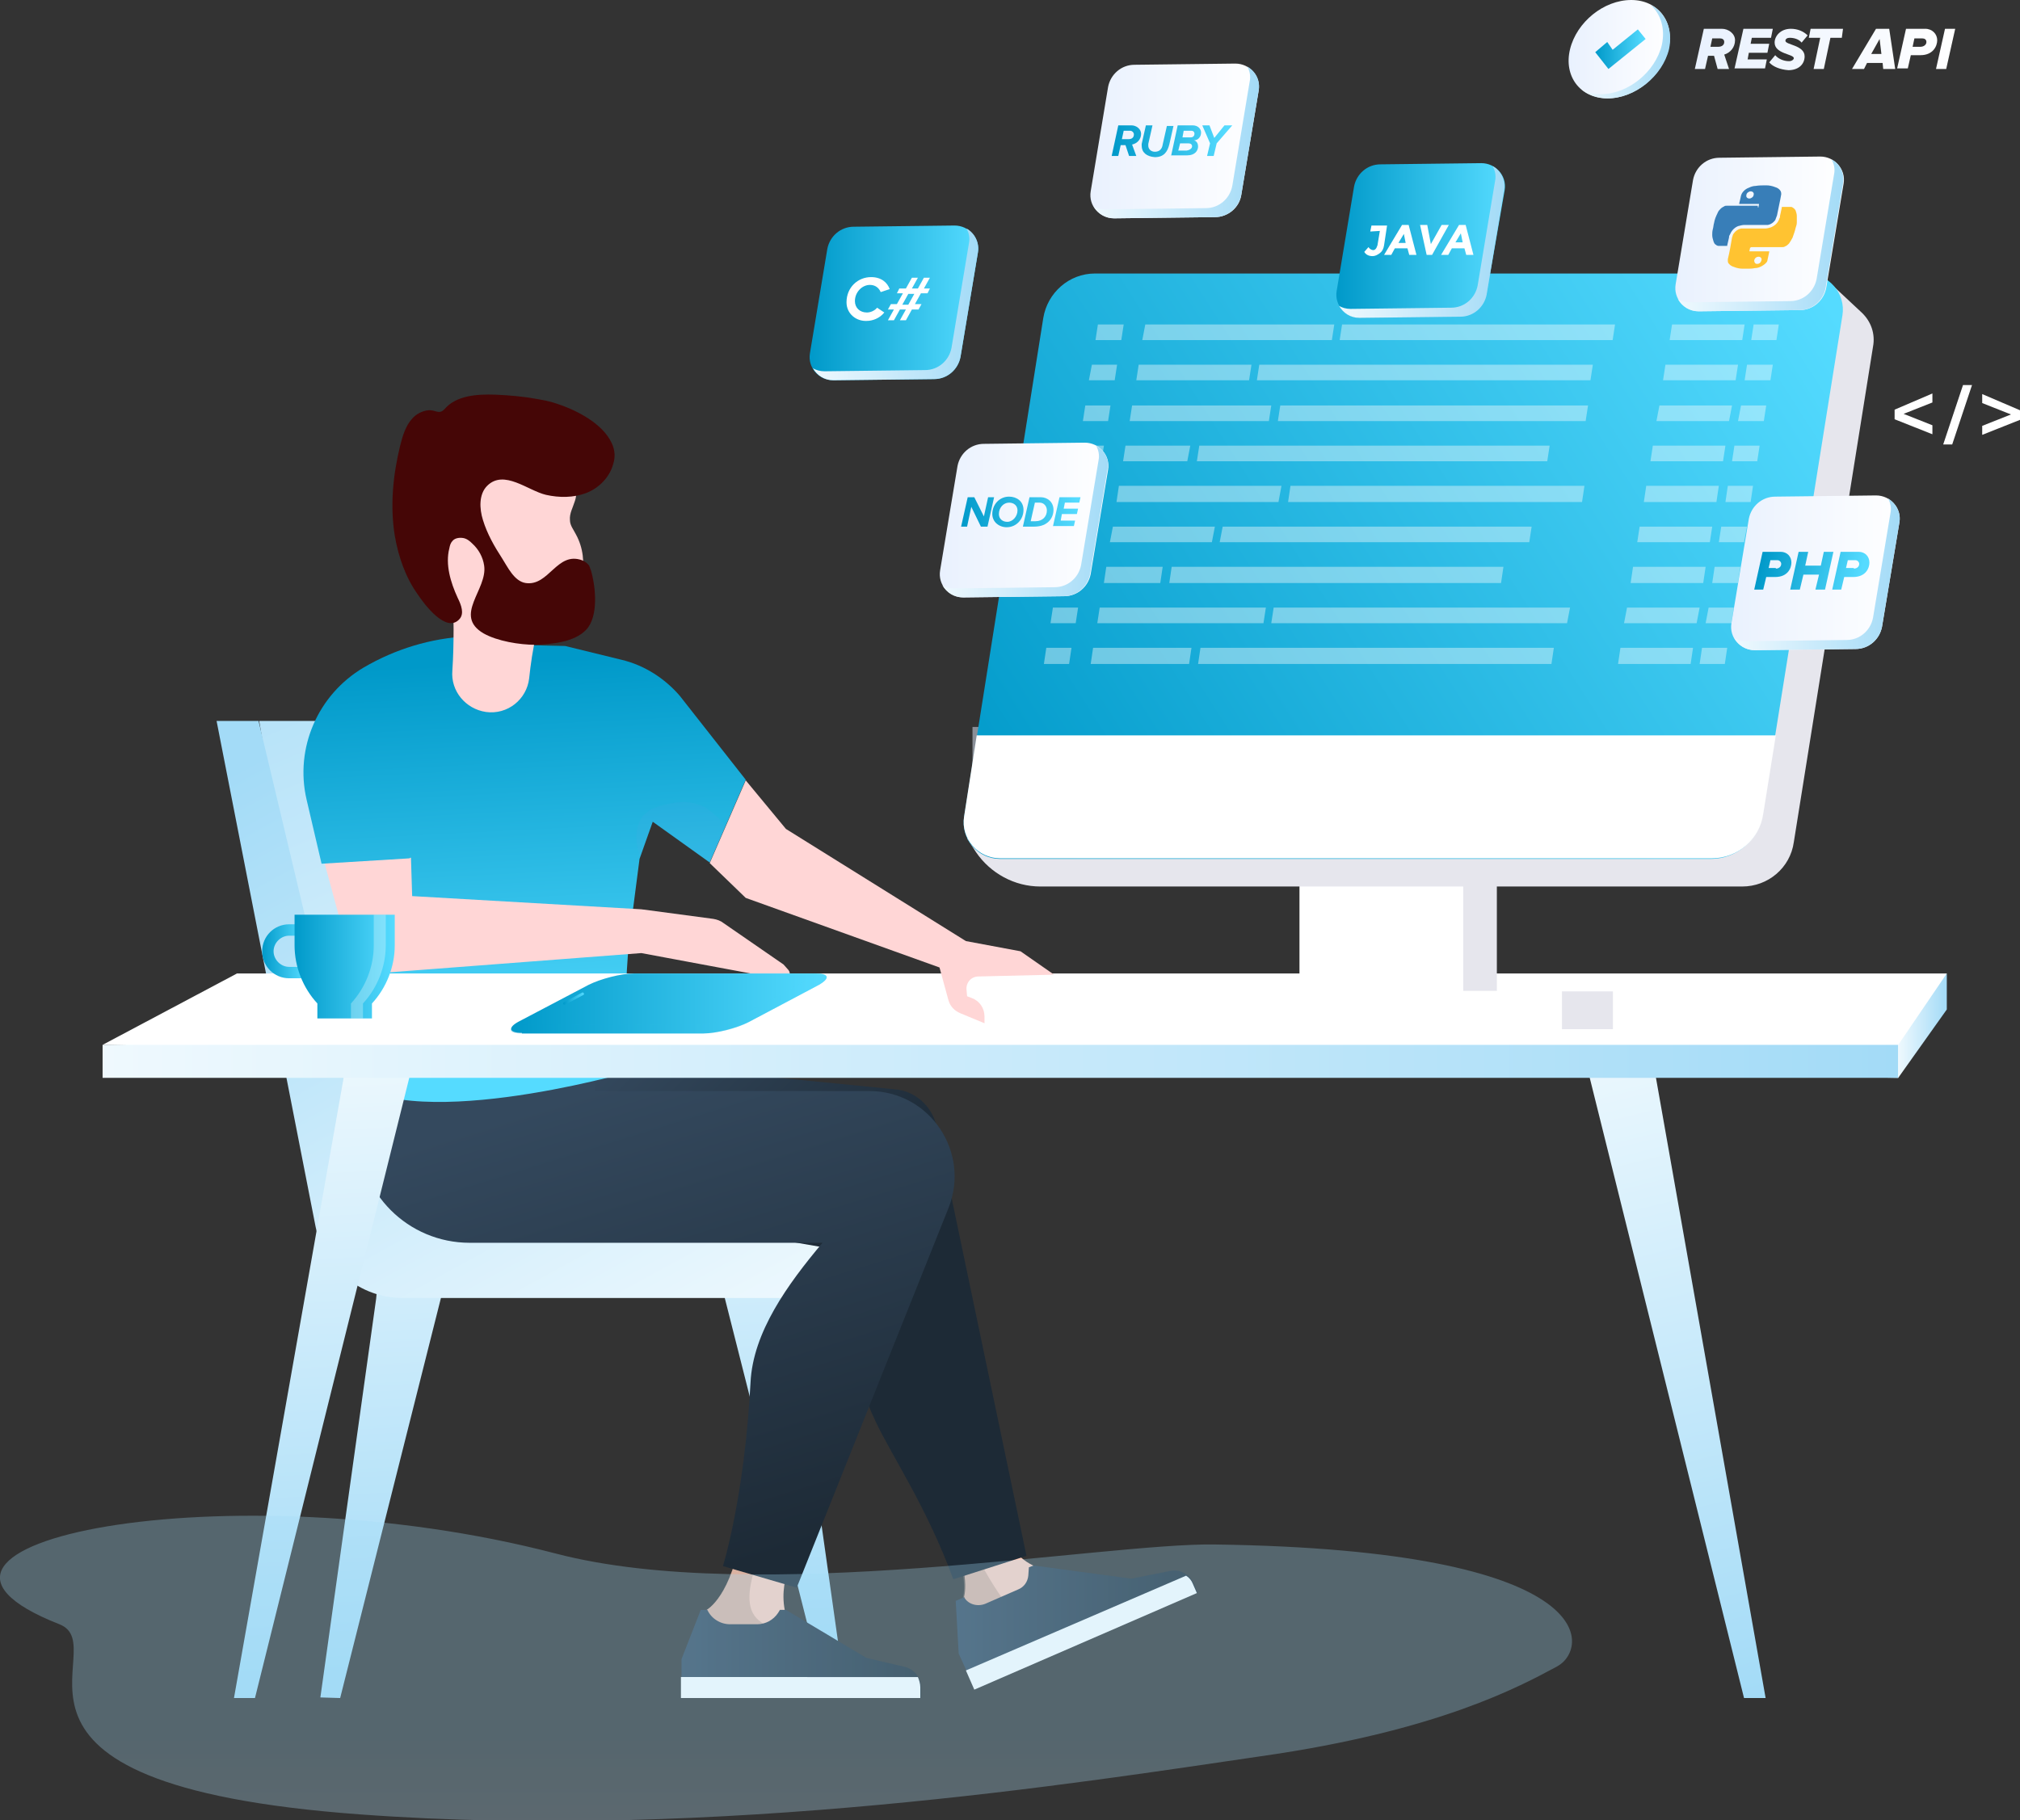 <?xml version="1.0" encoding="utf-8"?>
<!-- Generator: Adobe Illustrator 25.2.1, SVG Export Plug-In . SVG Version: 6.00 Build 0)  -->
<svg version="1.1" id="Graphics" xmlns="http://www.w3.org/2000/svg" xmlns:xlink="http://www.w3.org/1999/xlink" x="0px" y="0px"
	 viewBox="0 0 336.7 303.5" style="enable-background:new 0 0 336.7 303.5;" xml:space="preserve">
<rect x="0" y="0" width="336.7" height="303.5" fill="#333333" stroke="none"/>
<style type="text/css">
	.st0{opacity:0.5;}
	.st1{fill:url(#SVGID_1_);}
	.st2{fill:#B3CDFA;}
	.st3{fill:url(#SVGID_2_);}
	.st4{fill:url(#SVGID_3_);}
	.st5{fill:url(#SVGID_4_);}
	.st6{fill:url(#XMLID_5_);}
	.st7{fill:url(#XMLID_6_);}
	.st8{fill:url(#SVGID_5_);}
	.st9{fill:#FFCEBD;}
	.st10{opacity:0.4;}
	.st11{fill:#A58877;}
	.st12{fill:url(#XMLID_7_);}
	.st13{fill:url(#XMLID_8_);}
	.st14{fill:url(#XMLID_9_);}
	.st15{fill:#FFFFFF;}
	.st16{fill:url(#XMLID_10_);}
	.st17{fill:url(#XMLID_11_);}
	.st18{fill:#FFD6D6;}
	.st19{fill:url(#XMLID_12_);}
	.st20{fill:#450606;}
	.st21{fill:url(#SVGID_6_);}
	.st22{fill:url(#SVGID_7_);}
	.st23{fill:url(#SVGID_8_);}
	.st24{fill:url(#SVGID_9_);}
	.st25{opacity:0.2;}
	.st26{fill:#6C98E3;}
	.st27{fill:url(#SVGID_10_);}
	.st28{opacity:0.31;fill:url(#SVGID_11_);}
	.st29{fill:url(#SVGID_12_);}
	.st30{fill:url(#XMLID_13_);}
	.st31{fill:url(#XMLID_14_);}
	.st32{opacity:0.29;}
	.st33{fill:#E6E6ED;}
	.st34{fill:url(#SVGID_13_);}
	.st35{fill:url(#SVGID_14_);}
	.st36{fill:url(#SVGID_15_);}
	.st37{fill:url(#SVGID_16_);}
	.st38{fill:url(#SVGID_17_);}
	.st39{fill:url(#SVGID_18_);}
	.st40{fill:url(#SVGID_19_);}
	.st41{fill:url(#SVGID_20_);}
	.st42{fill:url(#SVGID_21_);}
	.st43{fill:url(#SVGID_22_);}
	.st44{fill:url(#SVGID_23_);}
	.st45{fill:url(#SVGID_24_);}
	.st46{fill:url(#SVGID_25_);}
	.st47{fill:url(#SVGID_26_);}
	.st48{fill:url(#SVGID_27_);}
	.st49{fill:url(#SVGID_28_);}
	.st50{fill:url(#SVGID_29_);}
	.st51{fill:url(#SVGID_30_);}
	.st52{fill:url(#SVGID_31_);}
	.st53{fill:url(#SVGID_32_);}
	.st54{fill:url(#SVGID_33_);}
	.st55{fill:url(#SVGID_34_);}
	.st56{fill:url(#SVGID_35_);}
	.st57{fill:url(#SVGID_36_);}
	.st58{fill:#387EB8;}
	.st59{fill:#FFC331;}
	.st60{fill:url(#XMLID_15_);}
	.st61{fill:url(#SVGID_37_);}
	.st62{fill:url(#XMLID_16_);}
	.st63{fill:url(#SVGID_38_);}
	.st64{fill:url(#SVGID_39_);}
	.st65{fill:url(#SVGID_40_);}
	.st66{fill:url(#SVGID_41_);}
	.st67{fill:url(#SVGID_42_);}
	.st68{fill:url(#SVGID_43_);}
	.st69{fill:url(#SVGID_44_);}
	.st70{opacity:0.3;fill:url(#SVGID_45_);}
</style>
<g>
	<g id="XMLID_61_" class="st0">
		<linearGradient id="SVGID_1_" gradientUnits="userSpaceOnUse" x1="162.095" y1="127.84" x2="173.978" y2="127.84">
			<stop  offset="0" style="stop-color:#E3EDFE"/>
			<stop  offset="1" style="stop-color:#BFD5FB"/>
		</linearGradient>
		<polygon class="st1" points="168.9,121.2 168.9,118.6 167.2,118.6 167.2,121.2 162.1,121.2 162.1,137.1 174,137.1 174,121.2 		"/>
		<rect id="XMLID_62_" x="171.4" y="121.2" class="st2" width="1.6" height="15.9"/>
	</g>
	<g id="XMLID_64_" class="st0">
		<linearGradient id="SVGID_2_" gradientUnits="userSpaceOnUse" x1="176.901" y1="130.382" x2="185.516" y2="130.382">
			<stop  offset="0" style="stop-color:#E3EDFE"/>
			<stop  offset="1" style="stop-color:#BFD5FB"/>
		</linearGradient>
		<polygon class="st3" points="181.8,125.5 181.8,123.7 180.6,123.7 180.6,125.5 176.9,125.5 176.9,137.1 185.5,137.1 185.5,125.5 
					"/>
		<rect id="XMLID_75_" x="183.7" y="125.5" class="st2" width="1.2" height="11.5"/>
	</g>
	<linearGradient id="SVGID_3_" gradientUnits="userSpaceOnUse" x1="294.04" y1="89.975" x2="311.216" y2="89.975">
		<stop  offset="0" style="stop-color:#E3EDFE"/>
		<stop  offset="1" style="stop-color:#D9E6FC"/>
	</linearGradient>
	<rect x="294" y="87.3" class="st4" width="17.2" height="5.3"/>
	<g>
		<g id="XMLID_60_">
			<linearGradient id="SVGID_4_" gradientUnits="userSpaceOnUse" x1="88.671" y1="213.853" x2="35.258" y2="83.353">
				<stop  offset="0" style="stop-color:#EFF9FE"/>
				<stop  offset="1" style="stop-color:#A3DBF7"/>
			</linearGradient>
			<polygon class="st5" points="43.2,120.2 78.9,120.2 107.2,211 58.9,211 			"/>
			<linearGradient id="XMLID_5_" gradientUnits="userSpaceOnUse" x1="59.979" y1="172.018" x2="65.196" y2="279.236">
				<stop  offset="0" style="stop-color:#EFF9FE"/>
				<stop  offset="1" style="stop-color:#A3DBF7"/>
			</linearGradient>
			<polygon id="XMLID_65_" class="st6" points="62.7,216.5 53.4,283 56.7,283.1 74,214.4 62.9,214.4 			"/>
			<linearGradient id="XMLID_6_" gradientUnits="userSpaceOnUse" x1="126.733" y1="168.77" x2="131.951" y2="275.987">
				<stop  offset="0" style="stop-color:#EFF9FE"/>
				<stop  offset="1" style="stop-color:#A3DBF7"/>
			</linearGradient>
			<polygon id="XMLID_63_" class="st7" points="131.6,216.5 141,283 137.7,283.1 120.3,214.4 131.4,214.4 			"/>
			<linearGradient id="SVGID_5_" gradientUnits="userSpaceOnUse" x1="109.853" y1="233.482" x2="49.331" y2="122.873">
				<stop  offset="0" style="stop-color:#EFF9FE"/>
				<stop  offset="1" style="stop-color:#A3DBF7"/>
			</linearGradient>
			<path class="st8" d="M134.5,206.6H86.4c-13.3,0-24.9-9.1-28-22.1l-15.3-64.3h-7l16.5,84.3c1.4,6.9,7.4,11.9,14.5,11.9h15.7h56.5
				v-5.1C139.3,208.8,137.1,206.6,134.5,206.6z"/>
		</g>
		<g>
			<path id="XMLID_59_" class="st9" d="M171.4,266.6l-9.7,2.9l-1-3.3c0,0,1.5-4.9-3.9-13c-1.4-2.1,9.7-2.9,9.7-2.9
				s-0.3,7.8,5.7,10.7C173.4,261.7,171.4,266.6,171.4,266.6z"/>
			<g id="XMLID_57_" class="st10">
				<path class="st11" d="M161.6,269.6l6.4-1.9c-0.8-1-1.5-2-2.2-3.1c-2.7-4.2-4.7-8.6-6.3-13.2c-2,0.5-3.4,1.1-2.9,2
					c5.4,8.1,3.9,13,3.9,13L161.6,269.6z"/>
			</g>
			<linearGradient id="XMLID_7_" gradientUnits="userSpaceOnUse" x1="101.064" y1="176.147" x2="135.108" y2="210.973">
				<stop  offset="0" style="stop-color:#34495E"/>
				<stop  offset="1" style="stop-color:#1D2A36"/>
			</linearGradient>
			<path id="XMLID_56_" class="st12" d="M76.6,197.5l63.2,10.9c0,0-1.5,12.3,6.2,28.7c2.7,5.7,8.5,14.2,12.9,26.2l12.2-3.9l-15-71.7
				c-0.8-3.4-3.7-5.9-7.1-6.1l-49.3-4.9L76.6,197.5z"/>
			<path id="XMLID_53_" class="st9" d="M128.3,274.4l-9.7-3l-0.8-3c0,0,4.3-2.3,5.8-13.3c0.4-2.5,9.7,3,9.7,3s-3.6,4.5-2.5,10.3
				C131.2,270,128.3,274.4,128.3,274.4z"/>
			<g id="XMLID_48_" class="st10">
				<path class="st11" d="M123.6,255.1c-1.6,11-5.8,13.3-5.8,13.3l0.8,3l9.7,3c0,0,0.2-0.3,0.5-0.7c-0.3-0.9,0-2.3-0.9-2.7
					c-6-2.5-1.2-10.5-0.5-15.8C125.5,254.4,123.8,254.1,123.6,255.1z"/>
			</g>
			<linearGradient id="XMLID_8_" gradientUnits="userSpaceOnUse" x1="105.35" y1="179.613" x2="130.002" y2="259.047">
				<stop  offset="0" style="stop-color:#34495E"/>
				<stop  offset="1" style="stop-color:#1D2A36"/>
			</linearGradient>
			<path id="XMLID_47_" class="st13" d="M59.7,176.7v11.9c0,10.3,8.3,18.6,18.6,18.6h58.8c-5.8,6.9-11.6,14.9-12,23.3
				c-1,19.1-4.6,30.6-4.6,30.6l12.3,3.6l25.3-63.3c3.7-9.3-3.1-19.5-13.2-19.5l-45.7,0l0.3-5.3H59.7z"/>
			<linearGradient id="XMLID_9_" gradientUnits="userSpaceOnUse" x1="113.528" y1="275.734" x2="153.385" y2="275.734">
				<stop  offset="0" style="stop-color:#34495E"/>
				<stop  offset="1" style="stop-color:#1D2A36"/>
			</linearGradient>
			<path id="XMLID_45_" class="st14" d="M116.8,268.4l-3.2,8.2v6.5h39.9v-1.8c0-1.6-1.1-3-2.7-3.4l-6.4-1.5l-13.4-8H130l-0.3,0.5
				c-0.8,1.2-2.1,1.9-3.5,1.9h-4.5c-1.6,0-3.1-0.9-3.8-2.4l0,0H116.8z"/>
			<path id="XMLID_44_" class="st15" d="M113.5,279.6v3.5h39.9v-1.8c0-0.6-0.2-1.2-0.4-1.7H113.5z"/>
			<linearGradient id="XMLID_10_" gradientUnits="userSpaceOnUse" x1="159.303" y1="271.337" x2="199.523" y2="271.337">
				<stop  offset="0" style="stop-color:#34495E"/>
				<stop  offset="1" style="stop-color:#1D2A36"/>
			</linearGradient>
			<path id="XMLID_43_" class="st16" d="M159.3,266.9l0.5,8.8l2.7,5.9l37.1-16.1l-0.7-1.6c-0.7-1.5-2.3-2.3-3.8-2l-6.5,1.3
				l-16.3-2.2l-0.8,0.3l-0.1,1.4c-0.1,1-0.7,1.9-1.7,2.3l-5.5,2.4c-1.3,0.5-2.8,0.1-3.5-1.1l0,0L159.3,266.9z"/>
			<path id="XMLID_42_" class="st15" d="M161,278.5l1.4,3.2l37.1-16.1l-0.7-1.6c-0.2-0.5-0.6-1-1.1-1.3L161,278.5z"/>
		</g>
		<g>
			<linearGradient id="XMLID_11_" gradientUnits="userSpaceOnUse" x1="88.423" y1="110.07" x2="91.814" y2="177.636">
				<stop  offset="0" style="stop-color:#0099C9"/>
				<stop  offset="1" style="stop-color:#55DBFF"/>
			</linearGradient>
			<path id="XMLID_39_" class="st17" d="M94.2,107.7l9.4,2.3c3.8,0.9,7.2,3.1,9.7,6l11,14l-6,13.8l-9.5-6.8l-2.2,6.2l-1.4,10.8
				c-0.9,7-1.1,14-0.6,21l0,3.8c0,0-37.8,10.8-47.5,0.4l3.7-49.4l20.1-22.4L94.2,107.7z"/>
			<path id="XMLID_38_" class="st18" d="M54.1,143.9l3.9,14.4c0.7,2.5,3.1,4.1,5.7,3.9l43.2-3.3l23.6,4.4c0.9,0.2,1.5-0.9,0.9-1.6
				l-0.8-0.9l-10-6.9c-0.5-0.4-1.1-0.6-1.7-0.7l-12-1.6l-38.2-2.2l-0.2-6.4L54.1,143.9z"/>
			<linearGradient id="XMLID_12_" gradientUnits="userSpaceOnUse" x1="66.082" y1="111.192" x2="69.473" y2="178.757">
				<stop  offset="0" style="stop-color:#0099C9"/>
				<stop  offset="1" style="stop-color:#55DBFF"/>
			</linearGradient>
			<path id="XMLID_37_" class="st19" d="M80.9,105.9l-3,0.2c-6.1,0.3-12,2.1-17.3,5.2l0,0c-7.6,4.5-11.5,13.4-9.5,22l2.5,10.7
				l14.7-0.9l11.5-25.5C79.8,117.5,84.7,108.1,80.9,105.9z"/>
			<path id="XMLID_36_" class="st18" d="M75.1,92.1c0,0,0.9,10.7,0.3,19.7c-0.3,3.4,2.2,6.4,5.6,6.9h0c3.6,0.5,6.8-2.1,7.2-5.6
				c0.5-4.7,1.5-10.5,3.3-11.8L75.1,92.1z"/>
			<g id="XMLID_34_">
				<path class="st18" d="M96,81.1c-0.1-1-0.4-2-0.8-2.8c-0.2-0.5-2.7-5.2-2.9-5.2l-0.5,0.3c-3.3-2.4-7.9-2.6-11.6-1
					c-3.7,1.6-6.6,4.9-8.2,8.6c-2.2,5.3-1.9,11.6,0.9,16.7c2.8,5,8.1,8.6,13.8,9.4c2.3,0.3,4.9,0.1,6.4-1.6c0.6-0.7,1.1-1.5,1.5-2.4
					c2.1-4.3,3.9-9.4,1.4-14c-0.4-0.8-1-1.5-1-2.4c-0.1-1.1,0.5-2.1,0.8-3.1C96.1,82.8,96.1,81.9,96,81.1z"/>
			</g>
			<g>
				<path class="st20" d="M101.6,73.2c-1.8-3-6-5-8.8-5.9c-1.1-0.4-2.3-0.6-3.4-0.8c-2.2-0.4-4.5-0.6-6.8-0.7
					c-3.1-0.1-6.5,0.1-8.5,2.4c-0.9,1-1.5,0.1-2.7,0.2c-1,0.1-2,0.6-2.7,1.4c-1.1,1.2-1.6,2.9-2,4.5c-1.2,4.9-1.7,10-0.9,15
					c0.6,3.5,1.8,7,3.9,9.9c1,1.5,4.7,6.5,6.9,4c0.8-0.9,0.3-2.3-0.3-3.5c-1.2-2.6-2.1-5.6-1.4-8.3c0.1-0.5,0.2-0.9,0.6-1.3
					c0.4-0.4,1.1-0.5,1.7-0.4c0.6,0.1,1.1,0.5,1.5,0.9c1.1,1,1.8,2.3,2,3.7c0.6,4-5.2,8.3-0.1,11.3c2.3,1.3,6,1.9,8.6,1.9
					c2.7-0.1,6.5-0.4,8.5-2.5c2.1-2.2,1.6-7.2,0.8-9.9c-0.1-0.3-0.2-0.5-0.3-0.8c-0.3-0.4-0.7-0.7-1.2-0.9c-4.2-1.5-5.5,4.4-9.4,3.8
					c-1.9-0.3-3-2.7-3.9-4.1c-1.3-2-2.5-4.1-3.2-6.4c-0.6-1.9-0.7-4.3,0.7-5.7c2.8-2.8,6.8,0.8,9.8,1.5c2.2,0.5,4.6,0.5,6.7-0.3
					c2.1-0.8,3.9-2.6,4.5-4.8C102.7,75.9,102.4,74.5,101.6,73.2z"/>
			</g>
		</g>
		<g>
			<linearGradient id="SVGID_6_" gradientUnits="userSpaceOnUse" x1="52.649" y1="172.375" x2="57.866" y2="279.592">
				<stop  offset="0" style="stop-color:#EFF9FE"/>
				<stop  offset="1" style="stop-color:#A3DBF7"/>
			</linearGradient>
			<polygon class="st21" points="59.4,167.7 39,283.1 42.5,283.1 71.4,166.9 			"/>
			<linearGradient id="SVGID_7_" gradientUnits="userSpaceOnUse" x1="268.216" y1="168.783" x2="296.216" y2="282.116">
				<stop  offset="0" style="stop-color:#EFF9FE"/>
				<stop  offset="1" style="stop-color:#A3DBF7"/>
			</linearGradient>
			<polygon class="st22" points="273.9,167.7 294.3,283.1 290.7,283.1 261.8,166.9 			"/>
			<polygon class="st15" points="17.1,174.2 39.5,162.3 324.5,162.3 316.4,179.7 			"/>
			<linearGradient id="SVGID_8_" gradientUnits="userSpaceOnUse" x1="17.077" y1="176.976" x2="316.37" y2="176.976">
				<stop  offset="0" style="stop-color:#EFF9FE"/>
				<stop  offset="1" style="stop-color:#A3DBF7"/>
			</linearGradient>
			<rect x="17.1" y="174.2" class="st23" width="299.3" height="5.5"/>
			<linearGradient id="SVGID_9_" gradientUnits="userSpaceOnUse" x1="316.37" y1="171.014" x2="324.482" y2="171.014">
				<stop  offset="0" style="stop-color:#EFF9FE"/>
				<stop  offset="1" style="stop-color:#A3DBF7"/>
			</linearGradient>
			<polygon class="st24" points="316.4,179.7 324.5,168.3 324.5,162.3 316.4,174.2 			"/>
		</g>
		<path id="XMLID_33_" class="st18" d="M124.3,130.1l6.7,8.1l30,18.7l9.1,1.7l5.6,3.9l-12.6,0.3c-1.2,0-2.1,1-2,2.2l0.1,1.1l0.8,0.3
			c1.3,0.5,2.1,1.7,2.1,3.1v1.1l-4.1-1.7c-0.9-0.4-1.6-1.1-1.9-2.1l-1.5-5.5l-32.3-11.6l-6-5.8L124.3,130.1z"/>
		<g class="st25">
			<g class="st10">
				<path class="st26" d="M107.6,135.6c-0.9,0.8-1.4,2.1-1.5,3.3c-0.1,1.2,0.1,2.5,0.5,3.6c0,0.1,0.1,0.2,0.1,0.3l2.1-5.8l9.5,6.8
					l2.7-6.1c-0.6-0.7-1.2-1.3-1.8-1.8c-0.9-0.8-1.8-1.5-2.9-1.8c-1.7-0.6-3.5-0.4-5.2,0C109.7,134.4,108.5,134.8,107.6,135.6z"/>
			</g>
		</g>
	</g>
	<g>
		<linearGradient id="SVGID_10_" gradientUnits="userSpaceOnUse" x1="85.135" y1="167.263" x2="137.757" y2="167.263">
			<stop  offset="0" style="stop-color:#0099C9"/>
			<stop  offset="1" style="stop-color:#55DBFF"/>
		</linearGradient>
		<path class="st27" d="M87,172.2c-2.2,0-2.4-0.9-0.5-1.9l11.6-6.1c2-1,5.4-1.9,7.6-1.9h30.3c2.2,0,2.4,0.8,0.5,1.9l-11.7,6.2
			c-2,1-5.4,1.9-7.6,1.9H87z"/>
		<linearGradient id="SVGID_11_" gradientUnits="userSpaceOnUse" x1="85.138" y1="167.277" x2="137.749" y2="167.277">
			<stop  offset="0" style="stop-color:#0099C9"/>
			<stop  offset="1" style="stop-color:#55DBFF"/>
		</linearGradient>
		<path class="st28" d="M136.5,162.3c-0.2,0.1-0.4,0.2-0.6,0.4l-11.7,6.2c-2,1-5.4,1.9-7.6,1.9H86.5c-0.2,0-0.4,0-0.6,0
			c-1.3,0.9-0.9,1.5,1.1,1.5h30.2c2.2,0,5.7-0.8,7.6-1.9l11.7-6.2C138.2,163.2,138.2,162.5,136.5,162.3z"/>
		<g>
			<linearGradient id="SVGID_12_" gradientUnits="userSpaceOnUse" x1="93.893" y1="166.46" x2="97.421" y2="166.46">
				<stop  offset="0" style="stop-color:#0099C9"/>
				<stop  offset="1" style="stop-color:#55DBFF"/>
			</linearGradient>
			<path class="st29" d="M94.1,167.5c-0.1,0-0.2,0-0.2-0.1c-0.1-0.1,0-0.3,0.1-0.3l3-1.6c0.1-0.1,0.3,0,0.3,0.1
				c0.1,0.1,0,0.3-0.1,0.3l-3,1.6C94.2,167.5,94.2,167.5,94.1,167.5z"/>
		</g>
	</g>
	<g id="XMLID_403_">
		<g id="XMLID_144_">
			<g id="XMLID_49_">
				<g id="XMLID_50_">
					<linearGradient id="XMLID_13_" gradientUnits="userSpaceOnUse" x1="43.607" y1="158.557" x2="50.85" y2="158.557">
						<stop  offset="0" style="stop-color:#0099C9"/>
						<stop  offset="1" style="stop-color:#55DBFF"/>
					</linearGradient>
					<path id="XMLID_51_" class="st30" d="M50.9,163.1h-2.7c-2.5,0-4.5-2-4.5-4.5c0-2.5,2-4.5,4.5-4.5h1.8v1.9h-1.8
						c-1.4,0-2.6,1.2-2.6,2.6c0,1.4,1.2,2.6,2.6,2.6h2.7V163.1z"/>
				</g>
			</g>
		</g>
		<g id="XMLID_161_">
			<g id="XMLID_418_">
				<linearGradient id="XMLID_14_" gradientUnits="userSpaceOnUse" x1="49.051" y1="161.185" x2="65.671" y2="161.185">
					<stop  offset="0" style="stop-color:#0099C9"/>
					<stop  offset="1" style="stop-color:#55DBFF"/>
				</linearGradient>
				<path id="XMLID_419_" class="st31" d="M65.7,152.5H49.1v5.1c0,3.6,1.4,7.1,3.8,9.7l0,0v2.5h9.1v-2.5l0,0
					c2.4-2.6,3.8-6.1,3.8-9.7V152.5z"/>
			</g>
		</g>
		<g id="XMLID_46_" class="st32">
			<g id="XMLID_159_">
				<path id="XMLID_160_" class="st15" d="M62.3,152.5v5.1c0,3.6-1.4,7.1-3.8,9.7v0v2.5h2v-2.5v0c2.4-2.6,3.8-6.1,3.8-9.7v-5.1H62.3
					z"/>
			</g>
		</g>
	</g>
	<g>
		<rect x="217.7" y="132.9" class="st33" width="31.8" height="36.7"/>
		<rect x="216.6" y="132.9" class="st15" width="27.3" height="38.6"/>
		<path class="st33" d="M290.4,147.8h-117c-4.3,0-8.3-2.2-10.7-5.7l-1.5-2.3l17.9-82.1c0.7-4.2,4.3-7.4,8.6-7.4l118-2.5l4.6,4.3
			c1.6,1.5,2.3,3.6,1.9,5.7l-13.2,82.6C298.4,144.7,294.7,147.8,290.4,147.8z"/>
		<linearGradient id="SVGID_13_" gradientUnits="userSpaceOnUse" x1="163.623" y1="139.35" x2="304.266" y2="49.431">
			<stop  offset="0" style="stop-color:#0099C9"/>
			<stop  offset="1" style="stop-color:#55DBFF"/>
		</linearGradient>
		<path class="st34" d="M285.2,143.2H166.7c-3.7,0-6.6-3.3-6-7L173.9,53c0.7-4.2,4.3-7.4,8.6-7.4h118.6c3.7,0,6.6,3.3,6,7
			l-13.3,83.1C293.2,140,289.5,143.2,285.2,143.2z"/>
		<path class="st15" d="M160.7,136.1c-0.6,3.7,2.3,7,6,7h118.6c4.3,0,8-3.1,8.6-7.4l2.1-13.1H162.8L160.7,136.1z"/>
		<rect x="190.7" y="165.2" class="st15" width="69.6" height="6.3"/>
		
			<rect x="260.3" y="165.2" transform="matrix(-1 -1.224647e-16 1.224647e-16 -1 529.151 336.787)" class="st33" width="8.5" height="6.3"/>
	</g>
	<g class="st10">
		<polygon class="st15" points="186.9,56.7 182.6,56.7 183,54.1 187.3,54.1 		"/>
		<polygon class="st15" points="185.8,63.4 181.5,63.4 182,60.8 186.2,60.8 		"/>
		<polygon class="st15" points="184.7,70.2 180.5,70.2 180.9,67.6 185.1,67.6 		"/>
		<polygon class="st15" points="183.6,76.9 179.4,76.9 179.8,74.3 184,74.3 		"/>
		<polygon class="st15" points="182.5,83.7 178.3,83.7 178.7,81 183,81 		"/>
		<polygon class="st15" points="181.5,90.4 177.2,90.4 177.6,87.8 181.9,87.8 		"/>
		<polygon class="st15" points="180.4,97.2 176.1,97.2 176.6,94.5 180.8,94.5 		"/>
		<polygon class="st15" points="179.3,103.9 175.1,103.9 175.5,101.3 179.7,101.3 		"/>
		<polygon class="st15" points="178.2,110.7 174,110.7 174.4,108 178.6,108 		"/>
		<polygon class="st15" points="296.1,56.7 291.9,56.7 292.3,54.1 296.5,54.1 		"/>
		<polygon class="st15" points="295.1,63.4 290.8,63.4 291.2,60.8 295.5,60.8 		"/>
		<polygon class="st15" points="294,70.2 289.7,70.2 290.2,67.6 294.4,67.6 		"/>
		<polygon class="st15" points="292.9,76.9 288.7,76.9 289.1,74.3 293.3,74.3 		"/>
		<polygon class="st15" points="291.8,83.7 287.6,83.7 288,81 292.2,81 		"/>
		<polygon class="st15" points="290.7,90.4 286.5,90.4 286.9,87.8 291.2,87.8 		"/>
		<polygon class="st15" points="289.7,97.2 285.4,97.2 285.8,94.5 290.1,94.5 		"/>
		<polygon class="st15" points="288.6,103.9 284.3,103.9 284.8,101.3 289,101.3 		"/>
		<polygon class="st15" points="287.5,110.7 283.3,110.7 283.7,108 287.9,108 		"/>
		<polygon class="st15" points="290.4,56.7 278.3,56.7 278.7,54.1 290.8,54.1 		"/>
		<polygon class="st15" points="289.3,63.4 277.2,63.4 277.6,60.8 289.7,60.8 		"/>
		<polygon class="st15" points="288.2,70.2 276.1,70.2 276.6,67.6 288.7,67.6 		"/>
		<polygon class="st15" points="287.2,76.9 275.1,76.9 275.5,74.3 287.6,74.3 		"/>
		<polygon class="st15" points="286.1,83.7 274,83.7 274.4,81 286.5,81 		"/>
		<polygon class="st15" points="285,90.4 272.9,90.4 273.3,87.8 285.4,87.8 		"/>
		<polygon class="st15" points="283.9,97.2 271.8,97.2 272.2,94.5 284.3,94.5 		"/>
		<polygon class="st15" points="282.8,103.9 270.7,103.9 271.2,101.3 283.3,101.3 		"/>
		<polygon class="st15" points="281.8,110.7 269.7,110.7 270.1,108 282.2,108 		"/>
		<polygon class="st15" points="268.8,56.7 223.3,56.7 223.7,54.1 269.2,54.1 		"/>
		<polygon class="st15" points="265.1,63.4 209.5,63.4 209.9,60.8 265.5,60.8 		"/>
		<polygon class="st15" points="264.3,70.2 213,70.2 213.4,67.6 264.7,67.6 		"/>
		<polygon class="st15" points="257.9,76.9 199.5,76.9 199.9,74.3 258.3,74.3 		"/>
		<polygon class="st15" points="263.7,83.7 214.7,83.7 215.1,81 264.1,81 		"/>
		<polygon class="st15" points="254.9,90.4 203.3,90.4 203.8,87.8 255.3,87.8 		"/>
		<polygon class="st15" points="250.2,97.2 194.9,97.2 195.3,94.5 250.6,94.5 		"/>
		<polygon class="st15" points="261.2,103.9 211.9,103.9 212.3,101.3 261.7,101.3 		"/>
		<polygon class="st15" points="258.6,110.7 199.7,110.7 200.1,108 259,108 		"/>
		<polygon class="st15" points="222,56.7 190.4,56.7 190.9,54.1 222.4,54.1 		"/>
		<polygon class="st15" points="208.2,63.4 189.4,63.4 189.8,60.8 208.6,60.8 		"/>
		<polygon class="st15" points="211.5,70.2 188.3,70.2 188.7,67.6 211.9,67.6 		"/>
		<polygon class="st15" points="197.9,76.9 187.2,76.9 187.6,74.3 198.4,74.3 		"/>
		<polygon class="st15" points="213.1,83.7 186.1,83.7 186.5,81 213.6,81 		"/>
		<polygon class="st15" points="202,90.4 185,90.4 185.5,87.8 202.5,87.8 		"/>
		<polygon class="st15" points="193.4,97.2 184,97.2 184.4,94.5 193.8,94.5 		"/>
		<polygon class="st15" points="210.6,103.9 182.9,103.9 183.3,101.3 211,101.3 		"/>
		<polygon class="st15" points="198.2,110.7 181.8,110.7 182.2,108 198.6,108 		"/>
	</g>
	<g>
		<linearGradient id="SVGID_14_" gradientUnits="userSpaceOnUse" x1="288.617" y1="95.496" x2="316.638" y2="95.496">
			<stop  offset="0" style="stop-color:#E9F1FE"/>
			<stop  offset="1" style="stop-color:#FFFFFF"/>
		</linearGradient>
		<path class="st35" d="M309.3,108.2l-16.8,0.2c-2.4,0-4.3-2.1-3.9-4.5l2.9-17.4c0.4-2.1,2.2-3.7,4.4-3.7l16.8-0.2
			c2.4,0,4.3,2.1,3.9,4.5l-2.9,17.4C313.3,106.6,311.5,108.2,309.3,108.2z"/>
		<g>
			<linearGradient id="SVGID_15_" gradientUnits="userSpaceOnUse" x1="293.143" y1="94.833" x2="309.529" y2="98.844">
				<stop  offset="0" style="stop-color:#0099C9"/>
				<stop  offset="1" style="stop-color:#55DBFF"/>
			</linearGradient>
			<path class="st36" d="M292.4,98.3l1.4-6.3h3c1.1,0,1.8,0.8,1.8,1.8c0,0.9-0.6,2.4-2.7,2.4h-1.5l-0.5,2.1H292.4z M296,94.8
				c0.5,0,0.9-0.3,0.9-0.8c0-0.3-0.3-0.6-0.6-0.6h-1.2l-0.3,1.3H296z"/>
			<linearGradient id="SVGID_16_" gradientUnits="userSpaceOnUse" x1="293.556" y1="93.146" x2="309.942" y2="97.157">
				<stop  offset="0" style="stop-color:#0099C9"/>
				<stop  offset="1" style="stop-color:#55DBFF"/>
			</linearGradient>
			<path class="st37" d="M302.6,98.3l0.6-2.5h-2.6l-0.6,2.5h-1.6l1.4-6.3h1.6l-0.5,2.3h2.6l0.5-2.3h1.6l-1.4,6.3H302.6z"/>
			<linearGradient id="SVGID_17_" gradientUnits="userSpaceOnUse" x1="293.877" y1="91.833" x2="310.263" y2="95.844">
				<stop  offset="0" style="stop-color:#0099C9"/>
				<stop  offset="1" style="stop-color:#55DBFF"/>
			</linearGradient>
			<path class="st38" d="M305.4,98.3l1.4-6.3h3c1.1,0,1.8,0.8,1.8,1.8c0,0.9-0.6,2.4-2.7,2.4h-1.5l-0.5,2.1H305.4z M309,94.8
				c0.5,0,0.9-0.3,0.9-0.8c0-0.3-0.3-0.6-0.6-0.6H308l-0.3,1.3H309z"/>
		</g>
		<linearGradient id="SVGID_18_" gradientUnits="userSpaceOnUse" x1="289.094" y1="95.757" x2="316.638" y2="95.757">
			<stop  offset="0" style="stop-color:#EFF9FE"/>
			<stop  offset="1" style="stop-color:#A3DBF7"/>
		</linearGradient>
		<path class="st39" d="M314.7,83.1c0.4,0.7,0.6,1.6,0.4,2.5l-2.9,17.4c-0.4,2.1-2.2,3.7-4.4,3.7l-16.8,0.2c-0.7,0-1.4-0.2-1.9-0.5
			c0.7,1.2,1.9,2,3.4,2l16.8-0.2c2.2,0,4-1.6,4.4-3.7l2.9-17.4C316.9,85.4,316,83.9,314.7,83.1z"/>
	</g>
	<g>
		<linearGradient id="SVGID_19_" gradientUnits="userSpaceOnUse" x1="222.742" y1="40.043" x2="250.763" y2="40.043">
			<stop  offset="0" style="stop-color:#0099C9"/>
			<stop  offset="1" style="stop-color:#55DBFF"/>
		</linearGradient>
		<path class="st40" d="M243.4,52.8L226.7,53c-2.4,0-4.3-2.1-3.9-4.5l2.9-17.4c0.4-2.1,2.2-3.7,4.4-3.7l16.8-0.2
			c2.4,0,4.3,2.1,3.9,4.5L247.8,49C247.4,51.2,245.6,52.8,243.4,52.8z"/>
		<linearGradient id="SVGID_20_" gradientUnits="userSpaceOnUse" x1="223.219" y1="40.304" x2="250.762" y2="40.304">
			<stop  offset="0" style="stop-color:#EFF9FE"/>
			<stop  offset="1" style="stop-color:#A3DBF7"/>
		</linearGradient>
		<path class="st41" d="M248.8,27.7c0.4,0.7,0.6,1.6,0.4,2.5l-2.9,17.4c-0.4,2.1-2.2,3.7-4.4,3.7l-16.8,0.2c-0.7,0-1.4-0.2-1.9-0.5
			c0.7,1.2,1.9,2,3.4,2l16.8-0.2c2.2,0,4-1.6,4.4-3.7l2.9-17.4C251,30,250.1,28.4,248.8,27.7z"/>
		<g>
			<path class="st15" d="M228.4,38.6l0.2-1l2.6,0l-0.5,3.3c-0.1,0.6-0.3,1-0.7,1.3c-0.4,0.3-0.8,0.5-1.2,0.5c-0.6,0-1.1-0.2-1.4-0.7
				l0.7-0.8c0.2,0.3,0.5,0.5,0.8,0.5c0.2,0,0.3-0.1,0.4-0.2c0.1-0.1,0.2-0.3,0.3-0.6l0.4-2.4L228.4,38.6z"/>
			<path class="st15" d="M234.9,42.5l-0.3-1.1l-2.1,0l-0.6,1.1l-1.2,0l3-5l1.1,0l1.3,5L234.9,42.5z M234,39l-0.9,1.5l1.2,0L234,39z"
				/>
			<path class="st15" d="M238.5,40.7l1.8-3.2l1.2,0l-2.8,5l-0.9,0l-1.1-5l1.2,0L238.5,40.7z"/>
			<path class="st15" d="M244.4,42.5l-0.3-1.1l-2.1,0l-0.6,1.1l-1.2,0l3-5l1.1,0l1.3,5L244.4,42.5z M243.5,38.9l-0.9,1.5l1.2,0
				L243.5,38.9z"/>
		</g>
	</g>
	<g>
		<linearGradient id="SVGID_21_" gradientUnits="userSpaceOnUse" x1="156.706" y1="86.68" x2="184.727" y2="86.68">
			<stop  offset="0" style="stop-color:#E9F1FE"/>
			<stop  offset="1" style="stop-color:#FFFFFF"/>
		</linearGradient>
		<path class="st42" d="M177.4,99.4l-16.8,0.2c-2.4,0-4.3-2.1-3.9-4.5l2.9-17.4c0.4-2.1,2.2-3.7,4.4-3.7l16.8-0.2
			c2.4,0,4.3,2.1,3.9,4.5l-2.9,17.4C181.4,97.8,179.6,99.4,177.4,99.4z"/>
		<linearGradient id="SVGID_22_" gradientUnits="userSpaceOnUse" x1="157.183" y1="86.942" x2="184.726" y2="86.942">
			<stop  offset="0" style="stop-color:#EFF9FE"/>
			<stop  offset="1" style="stop-color:#A3DBF7"/>
		</linearGradient>
		<path class="st43" d="M182.7,74.3c0.4,0.7,0.6,1.6,0.4,2.5l-2.9,17.4c-0.4,2.1-2.2,3.7-4.4,3.7l-16.8,0.2c-0.7,0-1.4-0.2-1.9-0.5
			c0.7,1.2,1.9,2,3.4,2l16.8-0.2c2.2,0,4-1.6,4.4-3.7l2.9-17.4C185,76.6,184.1,75.1,182.7,74.3z"/>
		<g>
			<linearGradient id="SVGID_23_" gradientUnits="userSpaceOnUse" x1="159.95" y1="85.566" x2="179.548" y2="84.164">
				<stop  offset="0" style="stop-color:#0099C9"/>
				<stop  offset="1" style="stop-color:#55DBFF"/>
			</linearGradient>
			<path class="st44" d="M163.5,87.8l-1.6-3.3l-0.7,3.3h-1l1.1-4.9h1.1l1.6,3.2l0.7-3.2h1l-1.1,4.9H163.5z"/>
			<linearGradient id="SVGID_24_" gradientUnits="userSpaceOnUse" x1="159.977" y1="85.938" x2="179.575" y2="84.536">
				<stop  offset="0" style="stop-color:#0099C9"/>
				<stop  offset="1" style="stop-color:#55DBFF"/>
			</linearGradient>
			<path class="st45" d="M165.4,85.7c0-1.6,1.2-2.9,2.8-2.9c1.3,0,2.4,0.8,2.4,2.2c0,1.6-1.2,2.9-2.8,2.9
				C166.5,87.9,165.4,87,165.4,85.7z M169.6,85.1c0-0.8-0.6-1.3-1.4-1.3c-0.9,0-1.7,0.8-1.7,1.9c0,0.8,0.6,1.3,1.4,1.3
				C168.8,87,169.6,86.1,169.6,85.1z"/>
			<linearGradient id="SVGID_25_" gradientUnits="userSpaceOnUse" x1="159.997" y1="86.222" x2="179.595" y2="84.82">
				<stop  offset="0" style="stop-color:#0099C9"/>
				<stop  offset="1" style="stop-color:#55DBFF"/>
			</linearGradient>
			<path class="st46" d="M170.5,87.8l1.1-4.9h1.9c1.1,0,2.1,0.8,2.1,2.1c0,1.3-0.9,2.8-3.2,2.8H170.5z M172.6,86.9
				c1.2,0,1.9-0.8,1.9-1.8c0-0.7-0.5-1.3-1.2-1.3h-0.8l-0.7,3.1H172.6L172.6,86.9z"/>
			<linearGradient id="SVGID_26_" gradientUnits="userSpaceOnUse" x1="160.026" y1="86.624" x2="179.624" y2="85.221">
				<stop  offset="0" style="stop-color:#0099C9"/>
				<stop  offset="1" style="stop-color:#55DBFF"/>
			</linearGradient>
			<path class="st47" d="M175.5,87.8l1.1-4.9h3.5l-0.2,0.9h-2.4l-0.2,1h2.4l-0.2,0.9H177l-0.2,1.1h2.4l-0.2,0.9H175.5z"/>
		</g>
	</g>
	<g>
		<linearGradient id="SVGID_27_" gradientUnits="userSpaceOnUse" x1="181.849" y1="23.474" x2="209.869" y2="23.474">
			<stop  offset="0" style="stop-color:#E9F1FE"/>
			<stop  offset="1" style="stop-color:#FFFFFF"/>
		</linearGradient>
		<path class="st48" d="M202.5,36.2l-16.8,0.2c-2.4,0-4.3-2.1-3.9-4.5l2.9-17.4c0.4-2.1,2.2-3.7,4.4-3.7l16.8-0.2
			c2.4,0,4.3,2.1,3.9,4.5l-2.9,17.4C206.6,34.6,204.7,36.2,202.5,36.2z"/>
		<linearGradient id="SVGID_28_" gradientUnits="userSpaceOnUse" x1="182.326" y1="23.735" x2="209.869" y2="23.735">
			<stop  offset="0" style="stop-color:#EFF9FE"/>
			<stop  offset="1" style="stop-color:#A3DBF7"/>
		</linearGradient>
		<path class="st49" d="M207.9,11.1c0.4,0.7,0.6,1.6,0.4,2.5L205.4,31c-0.4,2.1-2.2,3.7-4.4,3.7l-16.8,0.2c-0.7,0-1.4-0.2-1.9-0.5
			c0.7,1.2,1.9,2,3.4,2l16.8-0.2c2.2,0,4-1.6,4.4-3.7l2.9-17.4C210.1,13.4,209.3,11.9,207.9,11.1z"/>
		<g>
			<linearGradient id="SVGID_29_" gradientUnits="userSpaceOnUse" x1="185.532" y1="23.44" x2="204.478" y2="23.342">
				<stop  offset="0" style="stop-color:#0099C9"/>
				<stop  offset="1" style="stop-color:#55DBFF"/>
			</linearGradient>
			<path class="st50" d="M188.2,26l-0.6-1.8h-0.8l-0.4,1.8h-1.1l1.1-5.1h2.2c0.8,0,1.6,0.6,1.6,1.4c0,0.9-0.6,1.6-1.5,1.8l0.7,1.9
				H188.2z M188.1,23.2c0.6,0,0.9-0.3,0.9-0.8c0-0.3-0.3-0.6-0.6-0.6h-1.1l-0.3,1.4H188.1L188.1,23.2z"/>
			<linearGradient id="SVGID_30_" gradientUnits="userSpaceOnUse" x1="185.532" y1="23.506" x2="204.478" y2="23.408">
				<stop  offset="0" style="stop-color:#0099C9"/>
				<stop  offset="1" style="stop-color:#55DBFF"/>
			</linearGradient>
			<path class="st51" d="M190.3,24.3c0-0.1,0-0.3,0-0.3l0.7-3.1h1.1l-0.7,3.1c0,0,0,0.1,0,0.3c0,0.5,0.4,1,1.1,1
				c0.8,0,1.2-0.5,1.3-1.2l0.7-3.1h1.1l-0.7,3.1c-0.3,1.2-0.9,2.1-2.4,2.1C191.1,26.1,190.3,25.4,190.3,24.3z"/>
			<linearGradient id="SVGID_31_" gradientUnits="userSpaceOnUse" x1="185.532" y1="23.488" x2="204.478" y2="23.39">
				<stop  offset="0" style="stop-color:#0099C9"/>
				<stop  offset="1" style="stop-color:#55DBFF"/>
			</linearGradient>
			<path class="st52" d="M195.2,26l1.1-5.1h2.5c0.9,0,1.4,0.6,1.4,1.2c0,0.7-0.5,1.3-1.2,1.3c0.5,0.1,0.7,0.6,0.7,1
				c0,0.7-0.5,1.5-1.8,1.5H195.2z M198.7,24.4c0-0.3-0.2-0.5-0.6-0.5h-1.4l-0.3,1.2h1.4C198.4,25,198.7,24.7,198.7,24.4z
				 M199.1,22.3c0-0.3-0.2-0.5-0.5-0.5h-1.3l-0.2,1.1h1.4C198.9,22.9,199.1,22.6,199.1,22.3z"/>
			<linearGradient id="SVGID_32_" gradientUnits="userSpaceOnUse" x1="185.532" y1="23.509" x2="204.478" y2="23.411">
				<stop  offset="0" style="stop-color:#0099C9"/>
				<stop  offset="1" style="stop-color:#55DBFF"/>
			</linearGradient>
			<path class="st53" d="M201.2,26l0.5-2.1l-1.3-3h1.2l0.8,2.1l1.7-2.1h1.3l-2.6,3l-0.5,2.1H201.2z"/>
		</g>
	</g>
	<g>
		<linearGradient id="SVGID_33_" gradientUnits="userSpaceOnUse" x1="135.014" y1="50.451" x2="163.035" y2="50.451">
			<stop  offset="0" style="stop-color:#0099C9"/>
			<stop  offset="1" style="stop-color:#55DBFF"/>
		</linearGradient>
		<path class="st54" d="M155.7,63.2l-16.8,0.2c-2.4,0-4.3-2.1-3.9-4.5l2.9-17.4c0.4-2.1,2.2-3.7,4.4-3.7l16.8-0.2
			c2.4,0,4.3,2.1,3.9,4.5l-2.9,17.4C159.7,61.6,157.9,63.2,155.7,63.2z"/>
		<g>
			<path class="st15" d="M141.1,50.4c0-2.5,1.9-4.2,4.1-4.2c1.7,0,2.7,0.9,3.1,2l-1.5,0.5c-0.3-0.7-0.9-1.2-1.8-1.2
				c-1.3,0-2.5,1.2-2.5,2.7c0,1.1,0.8,1.9,2,1.9c0.6,0,1.3-0.3,1.7-0.8l1.2,0.8c-0.8,1-2,1.4-2.9,1.4
				C142.7,53.6,141.1,52.3,141.1,50.4z"/>
			<path class="st15" d="M150,53.4l1-1.8h-1l-1,1.8h-1l1-1.8h-1l0.5-0.9h1l1-1.8h-1l0.4-0.8h1.1l1-1.8h1l-1,1.8h1l1-1.8h1l-1,1.8h1
				l-0.4,0.8h-1.1l-1,1.8h1.1l-0.5,0.9H152l-1,1.8H150z M152.4,49h-1l-1,1.8h1L152.4,49z"/>
		</g>
		<linearGradient id="SVGID_34_" gradientUnits="userSpaceOnUse" x1="135.491" y1="50.713" x2="163.034" y2="50.713">
			<stop  offset="0" style="stop-color:#EFF9FE"/>
			<stop  offset="1" style="stop-color:#A3DBF7"/>
		</linearGradient>
		<path class="st55" d="M161.1,38.1c0.4,0.7,0.6,1.6,0.4,2.5L158.6,58c-0.4,2.1-2.2,3.7-4.4,3.7l-16.8,0.2c-0.7,0-1.4-0.2-1.9-0.5
			c0.7,1.2,1.9,2,3.4,2l16.8-0.2c2.2,0,4-1.6,4.4-3.7l2.9-17.4C163.3,40.4,162.4,38.8,161.1,38.1z"/>
	</g>
	<g>
		<path class="st15" d="M315.8,69.9v-1.6l6.3-2.7v1.5l-4.8,1.9l4.8,1.9v1.5L315.8,69.9z"/>
		<path class="st15" d="M323.9,74.1l3.3-9.9h1.5l-3.3,9.9H323.9z"/>
		<path class="st15" d="M330.4,72.5V71l4.8-1.9l-4.8-1.9v-1.5l6.3,2.7v1.6L330.4,72.5z"/>
	</g>
	<g>
		<g>
			<linearGradient id="SVGID_35_" gradientUnits="userSpaceOnUse" x1="279.3" y1="38.944" x2="307.321" y2="38.944">
				<stop  offset="0" style="stop-color:#E9F1FE"/>
				<stop  offset="1" style="stop-color:#FFFFFF"/>
			</linearGradient>
			<path class="st56" d="M300,51.7l-16.8,0.2c-2.4,0-4.3-2.1-3.9-4.5l2.9-17.4c0.4-2.1,2.2-3.7,4.4-3.7l16.8-0.2
				c2.4,0,4.3,2.1,3.9,4.5l-2.9,17.4C304,50.1,302.2,51.7,300,51.7z"/>
			<linearGradient id="SVGID_36_" gradientUnits="userSpaceOnUse" x1="279.777" y1="39.205" x2="307.32" y2="39.205">
				<stop  offset="0" style="stop-color:#EFF9FE"/>
				<stop  offset="1" style="stop-color:#A3DBF7"/>
			</linearGradient>
			<path class="st57" d="M305.3,26.6c0.4,0.7,0.6,1.6,0.4,2.5l-2.9,17.4c-0.4,2.1-2.2,3.7-4.4,3.7l-16.8,0.2c-0.7,0-1.4-0.2-1.9-0.5
				c0.7,1.2,1.9,2,3.4,2l16.8-0.2c2.2,0,4-1.6,4.4-3.7l2.9-17.4C307.5,28.9,306.7,27.3,305.3,26.6z"/>
		</g>
		<g>
			<path class="st58" d="M293.1,34.6c0-0.2,0.1-0.4,0.1-0.6c-1.1,0-2.2,0-3.3,0c0,0,0-0.1,0-0.1c0.1-0.4,0.2-0.8,0.3-1.3
				c0.1-0.3,0.2-0.5,0.5-0.8c0.2-0.2,0.5-0.4,0.8-0.5c0.4-0.2,0.8-0.3,1.1-0.3c0.6-0.1,1.2-0.1,1.8-0.1c0.5,0,1,0.1,1.5,0.3
				c0.3,0.1,0.5,0.2,0.7,0.4c0.2,0.2,0.3,0.4,0.3,0.7c0,0,0,0.1,0,0.1c-0.2,1.2-0.5,2.4-0.7,3.5c-0.1,0.3-0.2,0.5-0.3,0.8
				c-0.3,0.4-0.7,0.7-1.2,0.8c-0.1,0-0.3,0-0.4,0c-1.2,0-2.4,0-3.5,0c-0.4,0-0.7,0.1-1.1,0.2c-0.7,0.3-1.1,0.8-1.4,1.5
				c-0.1,0.1-0.1,0.3-0.1,0.4c-0.1,0.4-0.2,0.9-0.3,1.3c0,0,0,0.1,0,0.1c0,0-0.1,0-0.1,0c-0.4,0-0.9,0-1.3,0c-0.2,0-0.4-0.1-0.5-0.2
				c-0.2-0.1-0.3-0.3-0.4-0.6c-0.1-0.3-0.2-0.7-0.2-1c0-0.3,0-0.6,0.1-1c0.1-0.3,0.1-0.7,0.2-1c0.1-0.6,0.3-1.1,0.6-1.7
				c0.1-0.3,0.3-0.5,0.5-0.7c0.2-0.2,0.4-0.3,0.6-0.4c0.1-0.1,0.3-0.1,0.4-0.1c1.7,0,3.5,0,5.2,0C293,34.6,293,34.6,293.1,34.6z
				 M291.8,31.9c-0.3,0-0.7,0.3-0.7,0.6c-0.1,0.3,0.1,0.6,0.5,0.6c0.3,0,0.7-0.3,0.7-0.6C292.4,32.2,292.2,31.9,291.8,31.9z"/>
			<path class="st59" d="M291.7,41.3c0,0.2-0.1,0.4-0.1,0.6c1.1,0,2.2,0,3.3,0c0,0,0,0.1,0,0.1c-0.1,0.5-0.2,0.9-0.3,1.4
				c0,0.2-0.2,0.4-0.3,0.5c-0.2,0.2-0.5,0.4-0.7,0.5c-0.4,0.2-0.7,0.3-1.1,0.3c-0.4,0.1-0.9,0.1-1.3,0.1c-0.2,0-0.5,0-0.7,0
				c-0.5,0-1-0.1-1.5-0.3c-0.3-0.1-0.5-0.2-0.7-0.4c-0.2-0.2-0.3-0.3-0.3-0.6c0-0.1,0-0.2,0-0.3c0.3-1.2,0.5-2.4,0.7-3.6
				c0.1-0.2,0.1-0.5,0.3-0.7c0.3-0.4,0.7-0.7,1.2-0.8c0.1,0,0.3,0,0.4,0c1.2,0,2.4,0,3.6,0c0.3,0,0.7-0.1,1-0.2
				c0.7-0.3,1.2-0.8,1.4-1.5c0.1-0.1,0.1-0.3,0.1-0.4c0.1-0.5,0.2-0.9,0.3-1.4c0,0,0-0.1,0-0.1c0,0,0,0,0.1,0c0.5,0,0.9,0,1.4,0
				c0.1,0,0.2,0,0.3,0.1c0.2,0.1,0.4,0.3,0.5,0.5c0.1,0.3,0.2,0.6,0.2,0.9c0,0.4,0,0.7,0,1.1c0,0.3-0.1,0.6-0.2,0.9
				c-0.1,0.5-0.3,1-0.5,1.6c-0.2,0.4-0.4,0.7-0.6,1c-0.2,0.2-0.4,0.4-0.7,0.5c-0.1,0.1-0.3,0.1-0.4,0.1c-1.7,0-3.5,0-5.2,0
				C291.8,41.3,291.7,41.3,291.7,41.3z M292.9,44c0.3,0,0.6-0.2,0.7-0.6c0.1-0.3-0.1-0.6-0.5-0.6c-0.3,0-0.6,0.2-0.7,0.6
				C292.4,43.8,292.6,44,292.9,44z"/>
		</g>
	</g>
	<g>
		<linearGradient id="XMLID_15_" gradientUnits="userSpaceOnUse" x1="261.509" y1="8.189" x2="278.355" y2="8.189">
			<stop  offset="0" style="stop-color:#E9F1FE"/>
			<stop  offset="1" style="stop-color:#FFFFFF"/>
		</linearGradient>
		<path id="XMLID_188_" class="st60" d="M278.1,8.2c-1.1,4.5-5.6,8.2-10.2,8.2c-4.5,0-7.3-3.7-6.2-8.2c1.1-4.5,5.6-8.2,10.2-8.2
			C276.4,0,279.2,3.7,278.1,8.2z"/>
		<linearGradient id="SVGID_37_" gradientUnits="userSpaceOnUse" x1="263.615" y1="8.565" x2="278.355" y2="8.565">
			<stop  offset="0" style="stop-color:#EFF9FE"/>
			<stop  offset="1" style="stop-color:#A3DBF7"/>
		</linearGradient>
		<path class="st61" d="M275.1,0.8c1.7,1.5,2.5,3.9,1.9,6.7c-1.1,4.5-5.6,8.2-10.2,8.2c-1.2,0-2.3-0.3-3.2-0.8
			c1.1,0.9,2.6,1.5,4.4,1.5c4.5,0,9.1-3.7,10.2-8.2C278.9,4.9,277.6,2,275.1,0.8z"/>
		<g id="XMLID_186_">
			<linearGradient id="XMLID_16_" gradientUnits="userSpaceOnUse" x1="265.892" y1="8.189" x2="274.266" y2="8.189">
				<stop  offset="0" style="stop-color:#0099C9"/>
				<stop  offset="1" style="stop-color:#55DBFF"/>
			</linearGradient>
			<polygon id="XMLID_187_" class="st62" points="268.1,11.5 265.9,8.7 267.9,7 268.8,8.3 273,4.9 274.3,6.5 			"/>
		</g>
	</g>
	<g>
		<linearGradient id="SVGID_38_" gradientUnits="userSpaceOnUse" x1="282.357" y1="8.614" x2="325.303" y2="3.625">
			<stop  offset="0" style="stop-color:#E9F1FE"/>
			<stop  offset="1" style="stop-color:#FFFFFF"/>
		</linearGradient>
		<path class="st63" d="M286.3,11.5l-0.6-2.2h-1l-0.5,2.2h-1.7l1.5-6.7h3c1.1,0,2.2,0.8,2.2,1.9c0,1.2-0.8,2.1-1.8,2.4l0.8,2.4
			H286.3z M286.4,7.8c0.6,0,1-0.3,1-0.8c0-0.4-0.3-0.6-0.7-0.6h-1.3l-0.3,1.4H286.4L286.4,7.8z"/>
		<linearGradient id="SVGID_39_" gradientUnits="userSpaceOnUse" x1="282.44" y1="9.326" x2="325.386" y2="4.337">
			<stop  offset="0" style="stop-color:#E9F1FE"/>
			<stop  offset="1" style="stop-color:#FFFFFF"/>
		</linearGradient>
		<path class="st64" d="M289.1,11.5l1.5-6.7h4.9l-0.3,1.5H292l-0.2,1h3.1l-0.3,1.5h-3.1l-0.2,1.1h3.2l-0.3,1.5H289.1z"/>
		<linearGradient id="SVGID_40_" gradientUnits="userSpaceOnUse" x1="282.52" y1="10.017" x2="325.466" y2="5.028">
			<stop  offset="0" style="stop-color:#E9F1FE"/>
			<stop  offset="1" style="stop-color:#FFFFFF"/>
		</linearGradient>
		<path class="st65" d="M294.9,10.4l1-1.2c0.5,0.6,1.4,1,2.3,1c0.5,0,0.8-0.3,0.8-0.5c0-0.7-3.2-0.7-3.2-2.6c0-1.1,1-2.3,2.7-2.3
			c1.1,0,2.1,0.4,2.8,1.1l-1,1.2c-0.5-0.6-1.3-0.8-2-0.8c-0.4,0-0.7,0.2-0.7,0.5c0,0.7,3.2,0.7,3.2,2.6c0,1.3-1,2.3-2.7,2.3
			C296.7,11.6,295.5,11.1,294.9,10.4z"/>
		<linearGradient id="SVGID_41_" gradientUnits="userSpaceOnUse" x1="282.582" y1="10.546" x2="325.528" y2="5.557">
			<stop  offset="0" style="stop-color:#E9F1FE"/>
			<stop  offset="1" style="stop-color:#FFFFFF"/>
		</linearGradient>
		<path class="st66" d="M302.3,11.5l1.1-5.2h-1.9l0.3-1.5h5.4L307,6.3h-1.9l-1.1,5.2H302.3z"/>
		<linearGradient id="SVGID_42_" gradientUnits="userSpaceOnUse" x1="282.731" y1="11.827" x2="325.676" y2="6.838">
			<stop  offset="0" style="stop-color:#E9F1FE"/>
			<stop  offset="1" style="stop-color:#FFFFFF"/>
		</linearGradient>
		<path class="st67" d="M313.9,11.5l-0.1-1h-2.6l-0.5,1h-2l4-6.7h2.2l1,6.7H313.9z M313.3,6.5l-1.4,2.5h1.7L313.3,6.5z"/>
		<linearGradient id="SVGID_43_" gradientUnits="userSpaceOnUse" x1="282.78" y1="12.25" x2="325.726" y2="7.261">
			<stop  offset="0" style="stop-color:#E9F1FE"/>
			<stop  offset="1" style="stop-color:#FFFFFF"/>
		</linearGradient>
		<path class="st68" d="M316.2,11.5l1.5-6.7h3.2c1.2,0,2,0.9,2,1.9c0,1-0.7,2.5-2.8,2.5h-1.6l-0.5,2.2H316.2z M320.1,7.8
			c0.5,0,1-0.3,1-0.8c0-0.4-0.3-0.6-0.7-0.6h-1.3l-0.3,1.4H320.1z"/>
		<linearGradient id="SVGID_44_" gradientUnits="userSpaceOnUse" x1="282.865" y1="12.987" x2="325.811" y2="7.998">
			<stop  offset="0" style="stop-color:#E9F1FE"/>
			<stop  offset="1" style="stop-color:#FFFFFF"/>
		</linearGradient>
		<path class="st69" d="M322.7,11.5l1.5-6.7h1.7l-1.5,6.7H322.7z"/>
	</g>
	<linearGradient id="SVGID_45_" gradientUnits="userSpaceOnUse" x1="130.997" y1="337.868" x2="130.997" y2="289.012">
		<stop  offset="0" style="stop-color:#EFF9FE"/>
		<stop  offset="1" style="stop-color:#A3DBF7"/>
	</linearGradient>
	<path class="st70" d="M202.5,257.5c-18.5-0.3-76.3,10.3-109.9,1.5c-54.4-14.2-117.3-1.8-82.7,11.8c9.7,3.8-18.1,26.7,50.1,31.7
		c59.8,4.4,120.7-5.4,150.2-9.7c29.5-4.2,43.1-11.6,49.4-15C265,274.8,267,258.4,202.5,257.5z"/>
</g>
<g id="room">
</g>
<g id="man_on_desk">
</g>
<g id="pc">
</g>
</svg>
